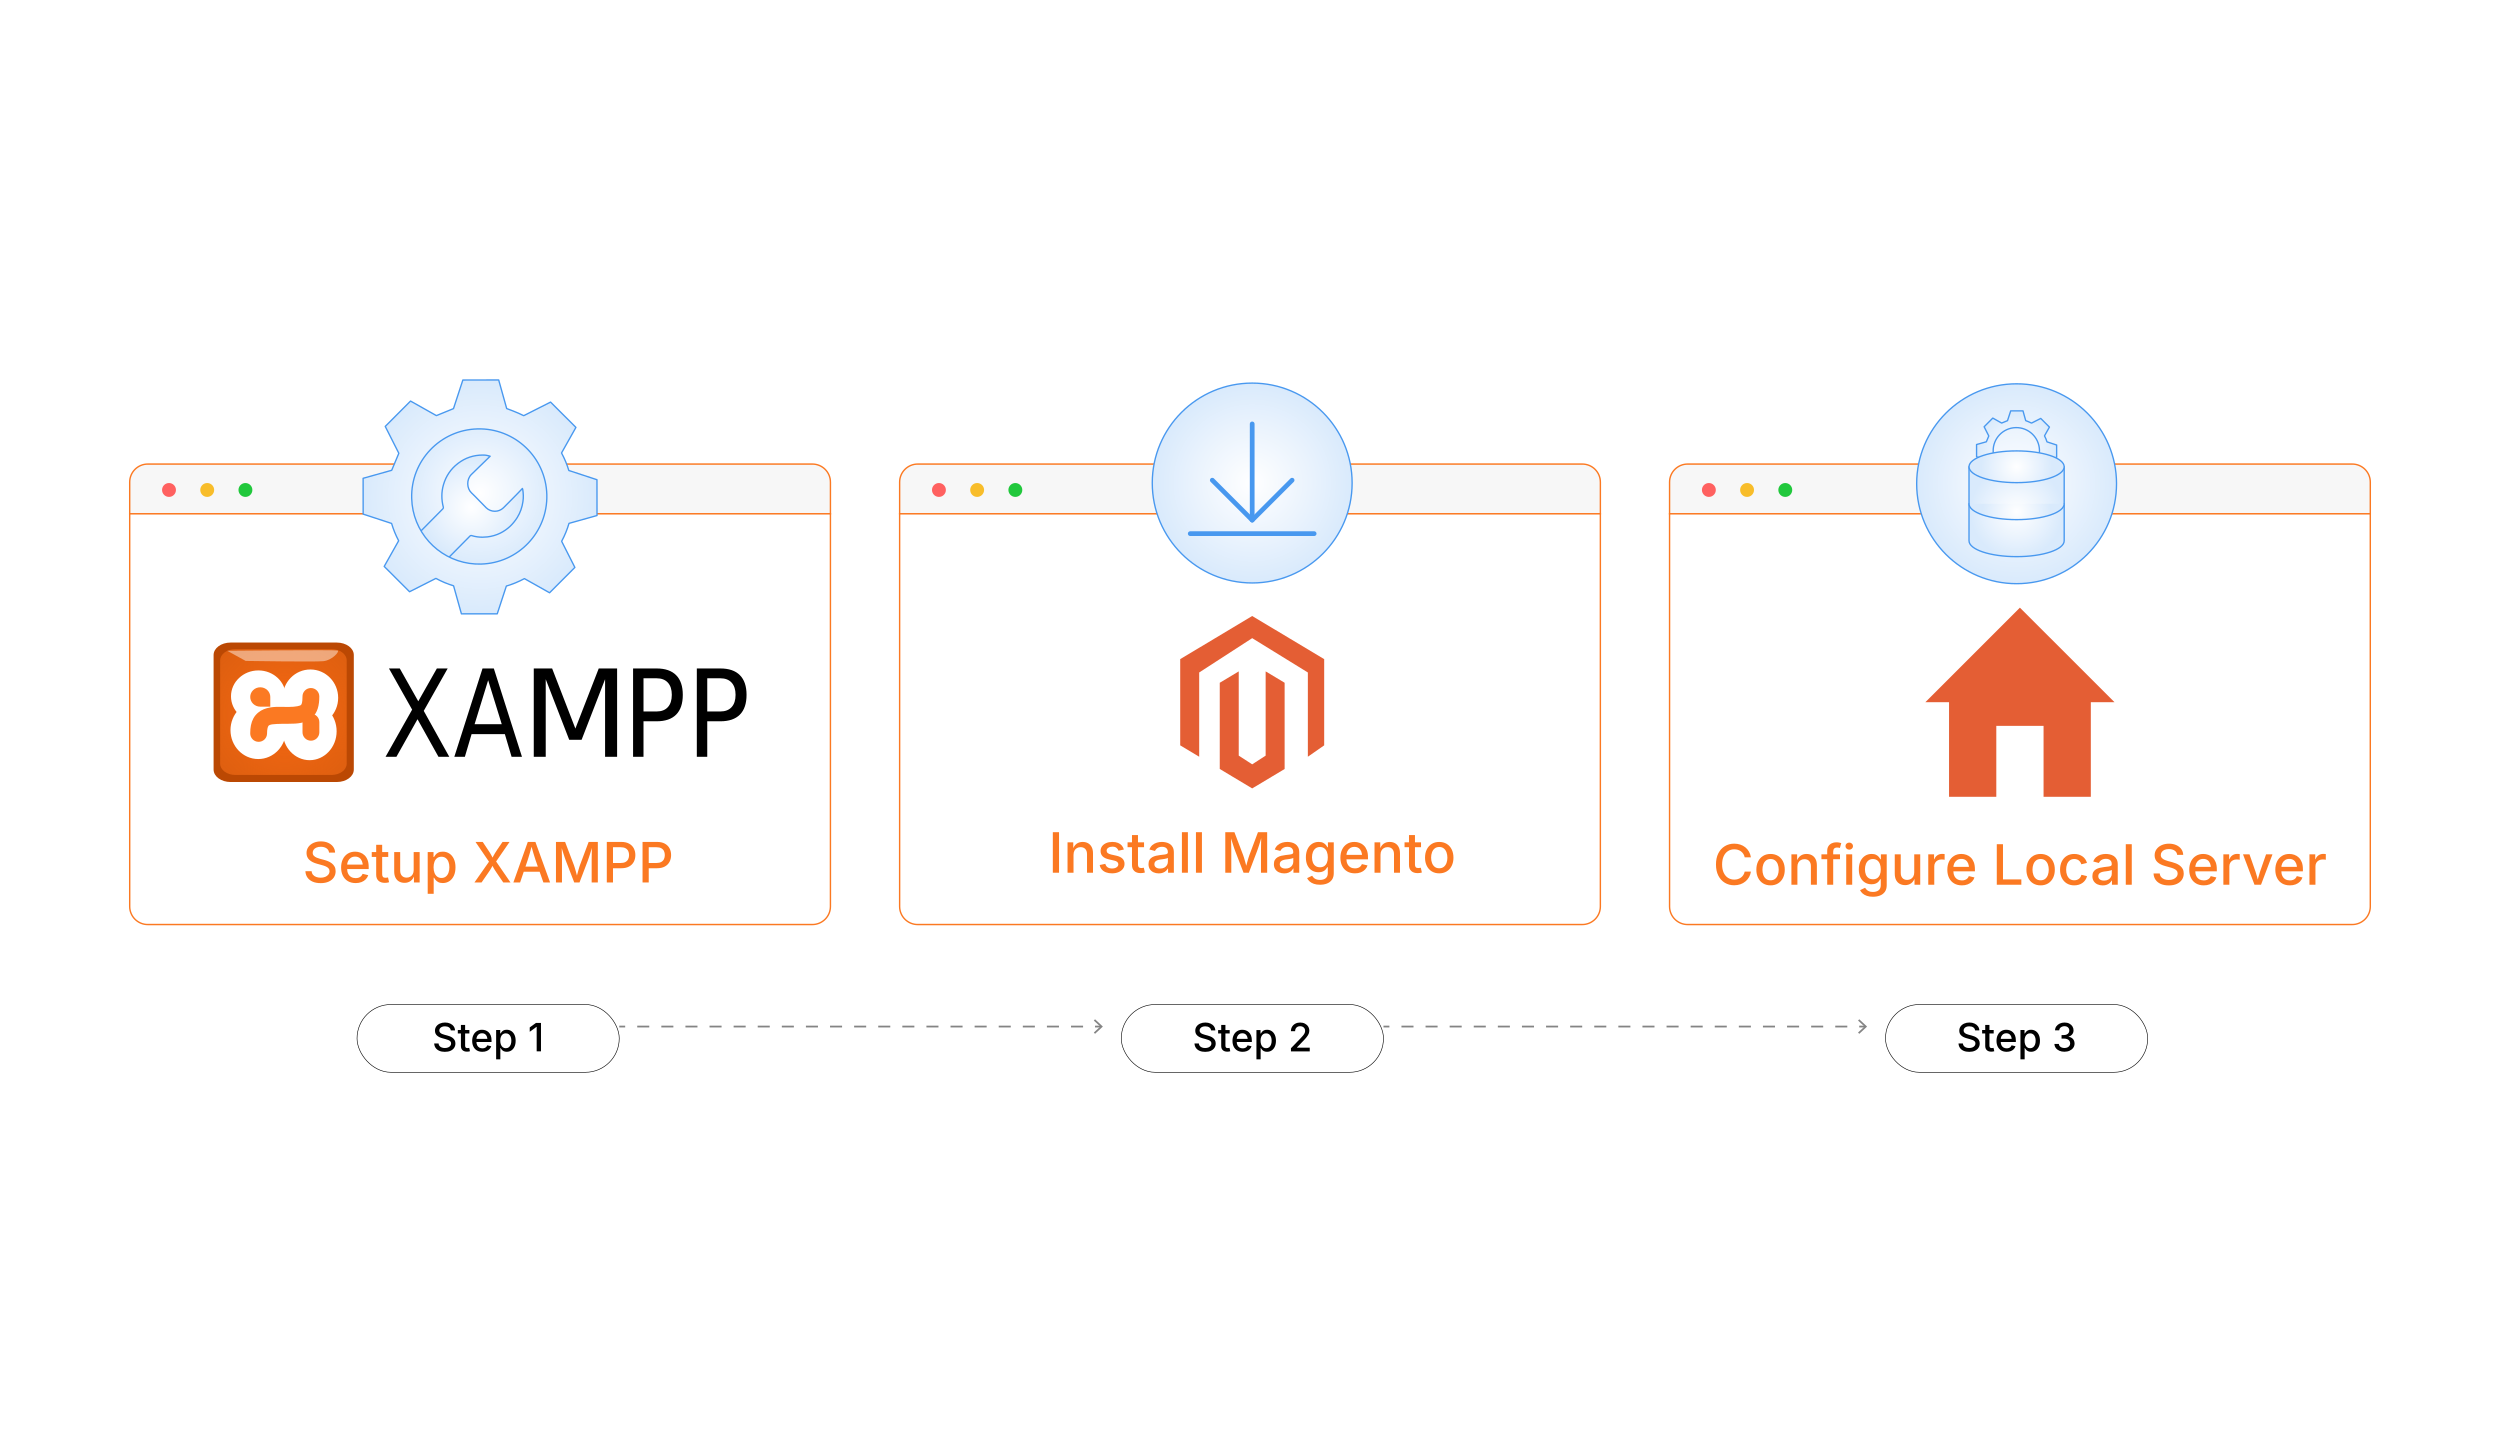 <?xml version="1.0" encoding="UTF-8"?><svg id="Layer_1" xmlns="http://www.w3.org/2000/svg" xmlns:xlink="http://www.w3.org/1999/xlink" viewBox="0 0 350 200"><defs><filter id="drop-shadow-1" filterUnits="userSpaceOnUse"><feOffset dx="0" dy="1.66"/><feGaussianBlur result="blur" stdDeviation="1.328"/><feFlood flood-color="#333" flood-opacity=".09"/><feComposite in2="blur" operator="in"/><feComposite in="SourceGraphic"/></filter><radialGradient id="radial-gradient" cx="-45.074" cy="368.178" fx="-45.074" fy="368.178" r="15.39" gradientTransform="translate(107.436 646.953) scale(1.499 -1.49)" gradientUnits="userSpaceOnUse"><stop offset="0" stop-color="#f5660f"/><stop offset=".5" stop-color="#f66e18" stop-opacity=".611"/><stop offset="1" stop-color="#f77721" stop-opacity="0"/></radialGradient><radialGradient id="radial-gradient-2" cx="67.21" cy="67.322" fx="67.21" fy="67.322" r="10.471" gradientUnits="userSpaceOnUse"><stop offset="0" stop-color="#fff"/><stop offset=".573" stop-color="#eaf3fd"/><stop offset="1" stop-color="#d9eafc"/></radialGradient><radialGradient id="radial-gradient-3" cx="65.987" cy="69.344" fx="65.987" fy="69.344" r="7.287" xlink:href="#radial-gradient-2"/><radialGradient id="radial-gradient-4" cy="67.908" fy="67.908" r="16.371" xlink:href="#radial-gradient-2"/><filter id="drop-shadow-2" filterUnits="userSpaceOnUse"><feOffset dx="0" dy="1.66"/><feGaussianBlur result="blur-2" stdDeviation="1.328"/><feFlood flood-color="#333" flood-opacity=".09"/><feComposite in2="blur-2" operator="in"/><feComposite in="SourceGraphic"/></filter><radialGradient id="radial-gradient-5" cx="175.307" cy="65.964" fx="175.307" fy="65.964" r="13.99" xlink:href="#radial-gradient-2"/><filter id="drop-shadow-3" filterUnits="userSpaceOnUse"><feOffset dx="0" dy="1.66"/><feGaussianBlur result="blur-3" stdDeviation="1.328"/><feFlood flood-color="#333" flood-opacity=".09"/><feComposite in2="blur-3" operator="in"/><feComposite in="SourceGraphic"/></filter><radialGradient id="radial-gradient-6" cx="282.324" cy="66.065" fx="282.324" fy="66.065" r="13.99" xlink:href="#radial-gradient-2"/><radialGradient id="radial-gradient-7" cx="282.324" cy="61.467" fx="282.324" fy="61.467" r="5.608" xlink:href="#radial-gradient-2"/><radialGradient id="radial-gradient-8" cx="282.324" cy="69.979" fx="282.324" fy="69.979" r="6.479" xlink:href="#radial-gradient-2"/><radialGradient id="radial-gradient-9" cx="282.324" cy="63.688" fx="282.324" fy="63.688" r="4.965" xlink:href="#radial-gradient-2"/><radialGradient id="radial-gradient-10" cx="282.324" cy="69.979" fx="282.324" fy="69.979" r="4.775" xlink:href="#radial-gradient-2"/><filter id="drop-shadow-4" filterUnits="userSpaceOnUse"><feOffset dx="0" dy="1.66"/><feGaussianBlur result="blur-4" stdDeviation="1.328"/><feFlood flood-color="#333" flood-opacity=".09"/><feComposite in2="blur-4" operator="in"/><feComposite in="SourceGraphic"/></filter><filter id="drop-shadow-5" filterUnits="userSpaceOnUse"><feOffset dx="0" dy="1.66"/><feGaussianBlur result="blur-5" stdDeviation="1.328"/><feFlood flood-color="#333" flood-opacity=".09"/><feComposite in2="blur-5" operator="in"/><feComposite in="SourceGraphic"/></filter><filter id="drop-shadow-6" filterUnits="userSpaceOnUse"><feOffset dx="0" dy="1.66"/><feGaussianBlur result="blur-6" stdDeviation="1.328"/><feFlood flood-color="#333" flood-opacity=".09"/><feComposite in2="blur-6" operator="in"/><feComposite in="SourceGraphic"/></filter></defs><g filter="url(#drop-shadow-1)"><path d="M116.261,65.839c0-1.398-1.133-2.531-2.531-2.531H20.689c-1.398,0-2.531,1.133-2.531,2.531v4.434h98.103v-4.434Z" fill="#f7f7f7" stroke="#fb7922" stroke-miterlimit="10" stroke-width=".199"/><path d="M18.158,70.273v54.972c0,1.398,1.133,2.531,2.531,2.531h93.041c1.398,0,2.531-1.133,2.531-2.531v-54.972H18.158Z" fill="#fff" stroke="#fb7922" stroke-miterlimit="10" stroke-width=".199"/><circle cx="23.661" cy="66.936" r=".972" fill="#ff6160" stroke-width="0"/><circle cx="29.01" cy="66.936" r=".972" fill="#f8bd2a" stroke-width="0"/><circle cx="34.359" cy="66.936" r=".972" fill="#21c83c" stroke-width="0"/><g id="g24"><g id="g26"><g id="g3069"><path id="path28" d="M32.284,88.298h14.868c1.319,0,2.381.779,2.381,1.746v16.032c0,.967-1.062,1.746-2.381,1.746h-14.868c-1.319,0-2.381-.779-2.381-1.746v-16.032c0-.967,1.062-1.746,2.381-1.746Z" fill="#bb4803" fill-rule="evenodd" stroke-width="0"/><path id="path30" d="M32.97,89.215h13.418c1.19,0,2.149.703,2.149,1.576v14.468c0,.873-.958,1.576-2.149,1.576h-13.418c-1.19,0-2.149-.703-2.149-1.576v-14.468c0-.873.958-1.576,2.149-1.576Z" fill="url(#radial-gradient)" fill-rule="evenodd" stroke-width="0"/><path id="path32" d="M31.811,89.449s15.115-.15,15.451-.037c.337.112-.748,1.384-2.02,1.497-1.272.112-10.849-.038-10.849-.038l-2.581-1.422-0.0 0Z" fill="#fff" fill-rule="evenodd" isolation="isolate" opacity=".449" stroke-width="0"/><path id="path34" d="M40.013,95.823c0,2.002-1.718,3.624-3.837,3.624s-3.837-1.623-3.837-3.624,1.718-3.624,3.837-3.624,3.837,1.623,3.837,3.624Z" fill="#fff" fill-rule="evenodd" stroke-width="0"/><path id="path36" d="M40.042,100.558c0,2.235-1.74,4.048-3.887,4.048s-3.887-1.812-3.887-4.048,1.74-4.048,3.887-4.048,3.887,1.812,3.887,4.048Z" fill="#fff" fill-rule="evenodd" stroke-width="0"/><path id="path38" d="M47.343,96.035c0,2.192-1.742,3.968-3.89,3.968s-3.89-1.777-3.89-3.968,1.742-3.968,3.89-3.968,3.89,1.777,3.89,3.968Z" fill="#fff" fill-rule="evenodd" stroke-width="0"/><path id="path40" d="M47.128,100.717c0,2.235-1.693,4.048-3.781,4.048s-3.781-1.812-3.781-4.048,1.693-4.048,3.781-4.048,3.781,1.812,3.781,4.048Z" fill="#fff" fill-rule="evenodd" stroke-width="0"/><path id="path42" d="M35.884,96.074h7.969v4.714h-7.969v-4.714Z" fill="#fff" isolation="isolate" opacity=".99" stroke-width="0"/><path id="path44" d="M43.507,94.665c-.65.011-1.168.545-1.159,1.195,0,.919-.132,1.113-.229,1.192-.097.079-.614.262-1.755.262-1.185,0-2.29-.13-3.421.314-.566.222-1.129.666-1.46,1.27-.331.604-.452,1.3-.452,2.105-.009.651.512,1.186,1.163,1.194s1.186-.512,1.194-1.163c0-.01 0-.021,0-.031,0-.557.094-.853.16-.976.067-.122.087-.137.255-.203.336-.132,1.307-.154,2.56-.154,1.31,0,2.373-.081,3.244-.792.871-.711,1.097-1.834,1.097-3.018.009-.651-.511-1.186-1.162-1.195-.012-0-.024-0-.036 0l-0-0Z" fill="#fb7922" stroke-width="0"/><path id="path46" d="M43.51,98.263c-.65.011-1.168.545-1.159,1.195v1.385c-.009.651.512,1.186,1.163,1.194.651.009,1.186-.512,1.194-1.163 0-.01 0-.021,0-.031v-1.385c.009-.651-.511-1.186-1.162-1.195-.012-0-.024-0-.036 0Z" fill="#fb7922" stroke-width="0"/><path id="path48" d="M37.841,95.917c0,.356-.002,1.353-.002,1.353,0,0-.995.003-1.402.003-.776,0-1.405-.607-1.405-1.356,0-.749.629-1.356,1.405-1.356s1.405.607,1.405,1.356l-0-0Z" fill="#fb7922" isolation="isolate" opacity=".99" stroke-width="0"/></g></g><g id="g50"><path id="path52" d="M54.455,91.925h1.514l2.589,4.596,2.603-4.596h1.514l-3.35,5.938,3.573,6.426h-1.514l-2.931-5.259-2.952,5.259h-1.521l3.72-6.6-3.245-5.764" fill="#000" stroke-width="0"/><path id="path54" d="M68.34,93.573l-1.896,6.153h3.799l-1.903-6.153M67.551,91.925h1.585l3.938,12.364h-1.453l-.941-3.172h-4.657l-.941,3.172h-1.474l3.944-12.364" fill="#000" stroke-width="0"/><path id="path56" d="M74.728,91.925h2.571l3.254,8.414,3.271-8.414h2.571v12.364h-1.683v-10.857l-3.288,8.48h-1.734l-3.288-8.48v10.857h-1.674v-12.364" fill="#000" stroke-width="0"/><path id="path58" d="M90.09,93.3v4.646h1.834c.679,0,1.203-.202,1.574-.605.371-.403.556-.977.556-1.723-0-.74-.185-1.311-.556-1.714-.371-.403-.895-.605-1.574-.605h-1.834M88.631,91.925h3.293c1.208 0,2.12.315,2.737.944.621.624.931,1.54.931,2.749,0,1.22-.31,2.142-.931,2.766-.616.624-1.528.936-2.737.936h-1.834v4.969h-1.459v-12.364" fill="#000" stroke-width="0"/><path id="path60" d="M99.015,93.3v4.646h1.834c.679,0,1.203-.202,1.574-.605.371-.403.556-.977.556-1.723-0-.74-.185-1.311-.556-1.714-.371-.403-.895-.605-1.574-.605h-1.834M97.556,91.925h3.293c1.208 0,2.12.315,2.737.944.621.624.931,1.54.931,2.749-0,1.22-.31,2.142-.931,2.766-.616.624-1.528.936-2.737.936h-1.834v4.969h-1.459v-12.364" fill="#000" stroke-width="0"/></g></g><circle cx="67.21" cy="67.322" r="10.471" fill="url(#radial-gradient-2)" stroke="#4898ef" stroke-linecap="round" stroke-linejoin="round" stroke-width=".193"/><g isolation="isolate"><path d="M67.585,62.05c.106 0.0.212.003.319.008.223.01.717.153.717.153,0,0-1.786,1.737-2.622,2.551-.713.694-.656,1.958,0,2.57.713.675,1.368,1.402,2.066,2.092.33.325.773.493,1.218.493.427,0,.855-.155,1.186-.473.689-.67,1.349-1.364,2.024-2.044.209-.215.413-.431.646-.675.029.091.043.124.048.158.09.56.109,1.125.024,1.685-.114.799-.371,1.546-.798,2.23-.589.933-1.363,1.675-2.356,2.173-.575.287-1.183.459-1.819.536-.232.028-.462.042-.691.042-.513,0-1.019-.072-1.518-.224-.029-.008-.056-.013-.08-.013-.057,0-.103.024-.153.075-1.072,1.084-2.144,2.169-3.217,3.253-1.616-.85-2.961-2.151-3.869-3.737.435-.44.87-.88,1.305-1.32.665-.67,1.33-1.34,1.99-2.01.043-.048.081-.144.067-.201-.28-1.067-.29-2.135.019-3.188.352-1.206,1.026-2.197,2.024-2.963,1.04-.796,2.197-1.171,3.472-1.171Z" fill="url(#radial-gradient-3)" stroke="#4898ef" stroke-linecap="round" stroke-linejoin="round" stroke-width=".193"/></g><path d="M83.581,70.516l-.006-5.016-3.939-1.291c-.253-.842-.593-1.665-1.022-2.453l2.015-3.581-3.551-3.542-3.757,1.902c-.787-.419-2.385-.998-2.385-.998l-1.12-4.001-5.016.006-1.312,4.004-2.392.979-3.621-2.037-3.542,3.551,1.903,3.759-.999,2.383-4.001,1.12.006,5.016,3.981,1.305c.245.832.573,1.644.989,2.421l-2.025,3.598,3.551,3.542,3.69-1.868c.794.436,1.622.784,2.473,1.04l1.098,3.925,5.016-.006,1.274-3.886c.87-.254,1.717-.602,2.528-1.041l3.523,1.982,3.542-3.551-1.852-3.657c.435-.805.777-1.646,1.029-2.508l3.919-1.097ZM65.73,77.215c-4.482-.646-7.974-4.44-8.095-9.122-.136-5.23,3.986-9.571,9.215-9.706,5.23-.136,9.571,3.986,9.706,9.216.136,5.23-3.986,9.571-9.216,9.706-.548.014-1.086-.018-1.611-.094" fill="url(#radial-gradient-4)" stroke="#4898ef" stroke-linecap="round" stroke-linejoin="round" stroke-width=".193"/><path d="M44.883,121.978c-.424,0-.792-.066-1.104-.201-.312-.135-.557-.327-.733-.577s-.273-.548-.291-.893h.872c.018.205.084.375.2.51.115.135.266.235.451.301.185.066.386.1.602.1.241,0,.455-.038.642-.112.187-.075.334-.182.444-.32.109-.139.164-.299.164-.481,0-.165-.048-.3-.143-.405s-.223-.193-.384-.263c-.161-.07-.345-.132-.55-.186l-.663-.183c-.464-.124-.827-.309-1.087-.552-.26-.244-.391-.56-.391-.948,0-.327.088-.613.265-.858.177-.245.417-.436.72-.571s.646-.204,1.026-.204c.388,0,.73.068,1.026.204.296.136.528.321.697.558.168.236.257.505.264.808h-.845c-.028-.259-.148-.46-.36-.602-.212-.143-.479-.214-.801-.214-.229,0-.427.036-.596.107-.168.07-.299.169-.392.295-.093.125-.139.269-.139.428,0,.181.055.326.166.437s.245.198.403.263.311.116.455.154l.552.145c.18.046.366.107.558.185.192.077.369.178.531.301.163.123.294.275.394.457.101.182.15.4.15.657,0,.319-.083.605-.247.856-.165.251-.404.448-.718.592-.314.144-.692.215-1.137.215Z" fill="#fb7922" stroke-width="0"/><path d="M49.788,121.971c-.419,0-.781-.091-1.085-.271-.304-.181-.539-.435-.702-.762-.164-.327-.246-.712-.246-1.153,0-.437.081-.821.242-1.154.161-.332.389-.592.684-.778.294-.187.64-.28,1.036-.28.244,0,.479.04.704.12.226.08.429.205.609.375s.323.391.428.661c.105.27.158.598.158.984v.297h-3.393v-.625h2.962l-.392.206c0-.262-.041-.492-.122-.691s-.201-.354-.36-.467c-.159-.111-.357-.167-.596-.167-.236,0-.438.057-.605.171s-.295.265-.383.451-.131.391-.131.611v.427c0,.292.05.539.15.74.1.202.241.354.421.457s.39.154.628.154c.158,0,.3-.022.427-.066.127-.045.237-.112.329-.202.093-.09.163-.201.211-.333l.788.187c-.068.219-.183.411-.344.579-.161.167-.362.298-.602.39-.24.093-.512.14-.817.14Z" fill="#fb7922" stroke-width="0"/><path d="M54.353,117.626v.682h-2.308v-.682h2.308ZM52.666,116.613h.838v4.119c0,.171.036.296.108.376.072.079.191.119.356.119.043,0,.1-.005.171-.015.071-.011.132-.021.183-.03l.148.67c-.089.03-.184.053-.285.066-.102.014-.202.021-.301.021-.386,0-.686-.099-.899-.299-.213-.199-.32-.479-.32-.839v-4.188Z" fill="#fb7922" stroke-width="0"/><path d="M56.638,121.937c-.289,0-.543-.062-.761-.184-.219-.121-.388-.302-.508-.54-.121-.239-.181-.533-.181-.884v-2.703h.838v2.601c0,.307.081.547.242.72s.38.259.657.259c.19,0,.36-.041.508-.124.148-.082.266-.203.353-.361.086-.159.129-.35.129-.573v-2.521h.837v4.257h-.799l-.004-1.043h.08c-.125.386-.306.665-.545.837-.238.173-.52.26-.845.26Z" fill="#fb7922" stroke-width="0"/><path d="M59.878,123.475v-5.849h.815v.692h.068c.051-.089.122-.191.211-.308.09-.117.216-.22.377-.307.161-.088.375-.132.642-.132.34,0,.644.087.912.259.268.173.479.423.634.75.155.328.232.723.232,1.185,0,.457-.076.85-.229,1.179s-.362.581-.63.758c-.268.176-.574.265-.919.265-.256,0-.466-.044-.63-.132-.164-.087-.292-.189-.385-.307-.093-.116-.165-.221-.215-.312h-.045v2.258h-.838ZM61.805,121.255c.244,0,.448-.066.613-.198.165-.132.289-.311.371-.537.083-.226.124-.479.124-.762,0-.279-.041-.529-.124-.752-.083-.222-.206-.397-.37-.527-.164-.129-.369-.194-.615-.194-.239,0-.44.062-.605.185-.165.124-.29.295-.373.515-.084.22-.125.478-.125.774,0,.295.042.555.127.779s.21.4.375.527.366.19.602.19Z" fill="#fb7922" stroke-width="0"/><path d="M66.423,121.883l2.262-3.226v.651l-2.117-3.1h1.009l.75,1.12c.122.178.221.331.297.46.076.13.146.256.209.377.063.122.136.262.217.419h-.187c.079-.154.15-.293.215-.415.065-.121.137-.248.215-.379.079-.13.178-.284.297-.462l.765-1.12h.986l-2.102,3.058v-.632l2.228,3.248h-1.013l-.925-1.355c-.106-.157-.195-.293-.267-.405-.071-.113-.136-.225-.196-.334-.06-.108-.126-.235-.2-.38h.164c-.074.14-.141.264-.202.373-.061.108-.127.221-.198.335-.071.114-.163.251-.274.411l-.937,1.355h-.998Z" fill="#fb7922" stroke-width="0"/><path d="M71.873,121.883l2.018-5.674h1.066l2.056,5.674h-.94l-1.104-3.156c-.086-.257-.181-.559-.284-.906-.103-.348-.222-.766-.356-1.253h.175c-.129.492-.246.914-.348,1.266-.103.352-.194.649-.272.894l-1.07,3.156h-.94ZM72.965,120.387v-.724h2.951v.724h-2.951Z" fill="#fb7922" stroke-width="0"/><path d="M77.835,121.883v-5.674h1.279l1.237,3.256c.036.097.076.219.12.365.044.147.091.308.139.48.048.172.094.343.137.51.043.168.082.318.114.453h-.183c.033-.127.071-.273.114-.439.043-.166.089-.336.137-.509.048-.172.095-.335.141-.487.046-.152.086-.276.122-.373l1.218-3.256h1.287v5.674h-.864v-3.054c0-.117.001-.257.004-.419.002-.162.005-.334.009-.516s.008-.365.011-.551c.004-.185.007-.362.01-.533h.065c-.051.186-.106.377-.166.573-.06.197-.118.387-.175.569s-.112.35-.164.501c-.052.151-.096.276-.131.375l-1.161,3.054h-.743l-1.177-3.054c-.038-.097-.082-.219-.131-.367-.049-.148-.103-.313-.162-.495s-.118-.371-.179-.567c-.061-.197-.122-.393-.183-.589h.076c.005.155.01.323.013.505.004.182.008.365.012.55.004.186.007.361.011.527.004.167.006.312.006.437v3.054h-.845Z" fill="#fb7922" stroke-width="0"/><path d="M84.952,121.883v-5.674h2.033c.437,0,.801.082,1.093.244s.51.382.655.658c.145.277.217.591.217.94,0,.351-.073.665-.219.943-.146.277-.365.497-.657.658s-.657.242-1.097.242h-1.39v-.735h1.306c.279,0,.505-.048.678-.145.172-.097.299-.229.379-.396.08-.167.12-.356.12-.567,0-.213-.04-.402-.12-.568-.08-.167-.207-.297-.381-.391s-.402-.141-.684-.141h-1.066v4.931h-.868Z" fill="#fb7922" stroke-width="0"/><path d="M89.956,121.883v-5.674h2.033c.437,0,.801.082,1.093.244s.51.382.655.658c.145.277.217.591.217.94,0,.351-.073.665-.219.943-.146.277-.365.497-.657.658s-.657.242-1.097.242h-1.39v-.735h1.306c.279,0,.505-.048.678-.145.172-.097.299-.229.379-.396.08-.167.12-.356.12-.567,0-.213-.04-.402-.12-.568-.08-.167-.207-.297-.381-.391s-.402-.141-.684-.141h-1.066v4.931h-.868Z" fill="#fb7922" stroke-width="0"/></g><g filter="url(#drop-shadow-2)"><path d="M224.052,65.839c0-1.398-1.133-2.531-2.531-2.531h-93.041c-1.398,0-2.531,1.133-2.531,2.531v4.434h98.103v-4.434Z" fill="#f7f7f7" stroke="#fb7922" stroke-miterlimit="10" stroke-width=".199"/><path d="M125.948,70.273v54.972c0,1.398,1.133,2.531,2.531,2.531h93.041c1.398,0,2.531-1.133,2.531-2.531v-54.972h-98.103Z" fill="#fff" stroke="#fb7922" stroke-miterlimit="10" stroke-width=".199"/><circle cx="131.451" cy="66.936" r=".972" fill="#ff6160" stroke-width="0"/><circle cx="136.8" cy="66.936" r=".972" fill="#f8bd2a" stroke-width="0"/><circle cx="142.149" cy="66.936" r=".972" fill="#21c83c" stroke-width="0"/><circle cx="175.307" cy="65.964" r="13.99" fill="url(#radial-gradient-5)" stroke="#4898ef" stroke-linecap="round" stroke-linejoin="round" stroke-width=".193"/><line x1="166.635" y1="73.049" x2="183.979" y2="73.049" fill="none" stroke="#4898ef" stroke-linecap="round" stroke-linejoin="round" stroke-width=".664"/><line x1="175.307" y1="57.689" x2="175.307" y2="71.153" fill="none" stroke="#4898ef" stroke-linecap="round" stroke-linejoin="round" stroke-width=".664"/><polyline points="180.893 65.567 175.307 71.153 169.722 65.567" fill="none" stroke="#4898ef" stroke-linecap="round" stroke-linejoin="round" stroke-width=".664"/><g id="LOGO"><polygon points="185.385 90.617 185.385 102.689 183.1 104.282 183.1 92.487 175.307 87.682 167.887 92.487 167.887 104.282 165.229 102.689 165.229 90.617 175.307 84.581 185.385 90.617" fill="#e45e34" stroke-width="0"/><polygon points="179.848 93.927 179.848 105.998 178.01 107.099 175.307 108.718 172.603 107.099 170.766 105.998 170.766 93.927 173.424 92.334 173.424 104.129 175.307 105.347 177.19 104.129 177.19 92.334 179.848 93.927" fill="#e45e34" stroke-width="0"/></g><path d="M148.264,114.847v5.674h-.868v-5.674h.868Z" fill="#fb7922" stroke-width="0"/><path d="M150.293,118v2.521h-.838v-4.257h.8l.007,1.043h-.087c.125-.381.305-.658.541-.834.236-.175.522-.263.857-.263.29,0,.542.062.758.183.216.122.384.302.506.539s.183.532.183.886v2.703h-.837v-2.601c0-.308-.08-.547-.24-.72-.16-.173-.379-.259-.659-.259-.188,0-.356.041-.506.124-.15.082-.268.202-.354.359s-.129.349-.129.575Z" fill="#fb7922" stroke-width="0"/><path d="M155.673,120.608c-.307,0-.581-.045-.82-.134-.24-.089-.437-.22-.59-.394-.154-.174-.256-.387-.307-.638l.788-.164c.059.221.168.385.328.491.16.106.363.16.609.16.269,0,.483-.057.644-.17.16-.113.24-.248.24-.405,0-.137-.049-.25-.146-.339s-.248-.155-.451-.198l-.716-.164c-.396-.089-.691-.23-.884-.426s-.289-.445-.289-.75c0-.254.071-.477.213-.667.143-.19.336-.338.583-.443.246-.105.53-.158.853-.158.307,0,.57.045.789.134.218.089.395.213.531.373.136.16.233.345.292.556l-.75.164c-.053-.15-.146-.281-.278-.395-.132-.112-.324-.169-.575-.169-.231,0-.424.052-.579.156-.155.104-.232.235-.232.396,0,.143.051.257.154.345.103.088.271.158.504.211l.686.152c.394.089.685.229.875.419s.286.435.286.731c0,.259-.074.488-.223.688s-.354.355-.617.468c-.263.113-.568.17-.916.17Z" fill="#fb7922" stroke-width="0"/><path d="M160.167,116.264v.682h-2.308v-.682h2.308ZM158.479,115.251h.838v4.119c0,.171.036.296.108.376.072.079.191.119.356.119.043,0,.1-.005.171-.015.071-.011.132-.021.183-.03l.148.67c-.089.03-.184.053-.285.066-.102.014-.202.021-.301.021-.386,0-.686-.099-.899-.299-.213-.199-.32-.479-.32-.839v-4.188Z" fill="#fb7922" stroke-width="0"/><path d="M162.23,120.615c-.269,0-.513-.05-.731-.15-.218-.1-.391-.246-.518-.439-.127-.192-.19-.429-.19-.708,0-.241.046-.439.139-.594.093-.155.218-.278.377-.37.159-.091.335-.159.529-.205s.392-.08.592-.103c.251-.031.456-.056.613-.074.157-.02.273-.051.349-.096.075-.044.112-.116.112-.215v-.023c0-.159-.031-.294-.092-.403-.061-.109-.151-.193-.272-.253s-.271-.09-.451-.09c-.186,0-.345.028-.478.086-.133.057-.241.13-.324.219s-.144.182-.185.278l-.788-.206c.096-.254.235-.458.415-.613.18-.154.387-.268.621-.339.233-.07.475-.106.724-.106.172,0,.355.021.548.062.193.04.374.114.544.221.17.106.308.256.415.449.106.192.16.444.16.754v2.825h-.811v-.583h-.042c-.056.109-.138.216-.247.32-.109.104-.247.189-.414.257-.166.067-.365.101-.596.101ZM162.417,119.941c.229,0,.424-.044.586-.133s.287-.207.373-.354c.086-.146.129-.303.129-.468v-.545c-.03.03-.088.058-.173.082-.085.024-.183.046-.292.064-.109.02-.214.035-.316.048s-.186.022-.251.03c-.157.021-.301.055-.432.103-.131.049-.235.117-.312.206-.078.089-.116.207-.116.354,0,.134.035.247.104.339.07.091.165.159.284.205s.258.068.415.068Z" fill="#fb7922" stroke-width="0"/><path d="M166.305,114.847v5.674h-.838v-5.674h.838Z" fill="#fb7922" stroke-width="0"/><path d="M168.27,114.847v5.674h-.838v-5.674h.838Z" fill="#fb7922" stroke-width="0"/><path d="M171.54,120.521v-5.674h1.279l1.237,3.256c.036.097.076.219.12.365.044.147.091.308.139.48.048.172.094.343.137.51.043.168.082.318.114.453h-.183c.033-.127.071-.273.114-.439.043-.166.089-.336.137-.509.048-.172.095-.335.141-.487.046-.152.086-.276.122-.373l1.219-3.256h1.287v5.674h-.865v-3.054c0-.117.002-.257.004-.419.003-.162.006-.334.01-.516s.008-.365.012-.551c.004-.185.007-.362.01-.533h.064c-.051.186-.106.377-.166.573-.06.197-.117.387-.175.569s-.112.35-.164.501-.096.276-.132.375l-1.161,3.054h-.743l-1.177-3.054c-.038-.097-.082-.219-.131-.367-.049-.148-.103-.313-.162-.495s-.118-.371-.179-.567c-.061-.197-.122-.393-.183-.589h.076c.005.155.01.323.013.505.004.182.008.365.012.55.004.186.007.361.011.527.004.167.006.312.006.437v3.054h-.845Z" fill="#fb7922" stroke-width="0"/><path d="M179.783,120.615c-.269,0-.513-.05-.73-.15-.219-.1-.391-.246-.518-.439-.127-.192-.19-.429-.19-.708,0-.241.046-.439.139-.594.093-.155.218-.278.377-.37.158-.091.335-.159.529-.205s.392-.08.592-.103c.252-.031.456-.056.613-.074.157-.02.273-.051.349-.096.074-.044.112-.116.112-.215v-.023c0-.159-.03-.294-.092-.403-.061-.109-.151-.193-.272-.253-.12-.06-.271-.09-.451-.09-.185,0-.344.028-.478.086-.133.057-.241.13-.323.219-.083.089-.145.182-.185.278l-.789-.206c.097-.254.235-.458.415-.613.181-.154.388-.268.621-.339.233-.07.475-.106.724-.106.173,0,.355.021.548.062.193.04.375.114.545.221s.309.256.415.449c.106.192.16.444.16.754v2.825h-.812v-.583h-.042c-.056.109-.139.216-.247.32-.109.104-.247.189-.413.257-.167.067-.365.101-.597.101ZM179.971,119.941c.228,0,.424-.044.586-.133s.287-.207.373-.354c.086-.146.13-.303.13-.468v-.545c-.03.03-.089.058-.174.082s-.182.046-.291.064c-.109.02-.215.035-.316.048s-.185.022-.251.03c-.157.021-.302.055-.433.103-.13.049-.234.117-.312.206-.078.089-.116.207-.116.354,0,.134.035.247.104.339.07.091.164.159.284.205.119.046.257.068.415.068Z" fill="#fb7922" stroke-width="0"/><path d="M184.799,122.203c-.327,0-.612-.041-.853-.125-.241-.084-.44-.195-.597-.335s-.274-.295-.355-.465l.7-.331c.051.081.119.167.204.257s.2.167.345.23.33.095.556.095c.325,0,.588-.076.79-.23.202-.153.303-.394.303-.722v-.83h-.072c-.051.095-.121.196-.211.305-.091.109-.216.204-.377.284-.162.08-.372.12-.631.12-.335,0-.637-.079-.904-.236s-.48-.391-.638-.7c-.157-.311-.236-.69-.236-1.143s.078-.84.234-1.163c.156-.324.369-.572.64-.745.271-.172.576-.259.916-.259.262,0,.474.043.638.13.164.086.292.188.385.307s.163.221.211.31h.062v-.692h.818v4.317c0,.373-.085.68-.253.92-.169.24-.399.417-.689.531-.291.114-.619.171-.984.171ZM184.795,119.759c.238,0,.439-.055.604-.165.164-.111.287-.271.371-.48.084-.209.126-.459.126-.748,0-.287-.042-.538-.126-.754s-.207-.385-.371-.507c-.164-.121-.365-.183-.604-.183-.246,0-.452.064-.617.192-.165.129-.289.301-.373.519-.083.217-.125.461-.125.732,0,.276.042.52.125.729.084.209.209.372.375.489.167.116.372.175.615.175Z" fill="#fb7922" stroke-width="0"/><path d="M189.688,120.608c-.418,0-.78-.091-1.085-.271-.305-.181-.539-.435-.702-.762-.164-.327-.246-.712-.246-1.153,0-.437.081-.821.242-1.154.161-.332.389-.592.684-.778.294-.187.64-.28,1.035-.28.244,0,.479.04.705.12.226.08.429.205.609.375.18.17.322.391.428.661.105.27.158.598.158.984v.297h-3.393v-.625h2.962l-.392.206c0-.262-.041-.492-.122-.691s-.201-.354-.359-.467c-.159-.111-.357-.167-.597-.167-.235,0-.438.057-.605.171-.167.114-.295.265-.382.451-.088.187-.132.391-.132.611v.427c0,.292.05.539.15.74.101.202.24.354.421.457.18.103.39.154.628.154.157,0,.3-.022.427-.066.127-.045.236-.112.329-.202s.163-.201.212-.333l.788.187c-.068.219-.184.411-.345.579-.161.167-.362.298-.602.39-.24.093-.513.14-.817.14Z" fill="#fb7922" stroke-width="0"/><path d="M193.271,118v2.521h-.838v-4.257h.8l.008,1.043h-.088c.124-.381.305-.658.541-.834.235-.175.521-.263.856-.263.289,0,.542.062.758.183.216.122.385.302.506.539.122.237.184.532.184.886v2.703h-.838v-2.601c0-.308-.08-.547-.24-.72s-.379-.259-.658-.259c-.188,0-.357.041-.507.124-.149.082-.268.202-.354.359-.086.157-.129.349-.129.575Z" fill="#fb7922" stroke-width="0"/><path d="M198.944,116.264v.682h-2.308v-.682h2.308ZM197.258,115.251h.837v4.119c0,.171.036.296.108.376.073.079.191.119.356.119.043,0,.101-.005.171-.015.071-.011.133-.021.184-.03l.148.67c-.089.03-.185.053-.286.066s-.201.021-.301.021c-.386,0-.686-.099-.898-.299-.213-.199-.319-.479-.319-.839v-4.188Z" fill="#fb7922" stroke-width="0"/><path d="M201.492,120.608c-.398,0-.747-.092-1.046-.274-.298-.183-.529-.439-.694-.77s-.248-.713-.248-1.149c0-.442.083-.828.248-1.159.165-.332.396-.589.694-.771.299-.183.647-.274,1.046-.274.4,0,.75.092,1.049.274.298.183.529.439.694.771.165.331.248.717.248,1.159,0,.437-.083.819-.248,1.149s-.396.587-.694.77c-.299.183-.648.274-1.049.274ZM201.492,119.899c.259,0,.473-.067.642-.203.168-.136.294-.316.377-.541.082-.225.123-.472.123-.74,0-.271-.041-.521-.123-.748-.083-.228-.209-.409-.377-.545-.169-.136-.383-.204-.642-.204-.257,0-.469.068-.636.204-.168.136-.293.316-.376.543-.082.226-.123.476-.123.75,0,.269.041.516.123.74.083.225.208.405.376.541.167.136.379.203.636.203Z" fill="#fb7922" stroke-width="0"/></g><g filter="url(#drop-shadow-3)"><path d="M331.842,65.839c0-1.398-1.133-2.531-2.531-2.531h-93.041c-1.398,0-2.531,1.133-2.531,2.531v4.434h98.103v-4.434Z" fill="#f7f7f7" stroke="#fb7922" stroke-miterlimit="10" stroke-width=".199"/><path d="M233.739,70.273v54.972c0,1.398,1.133,2.531,2.531,2.531h93.041c1.398,0,2.531-1.133,2.531-2.531v-54.972h-98.103Z" fill="#fff" stroke="#fb7922" stroke-miterlimit="10" stroke-width=".199"/><circle cx="239.242" cy="66.936" r=".972" fill="#ff6160" stroke-width="0"/><circle cx="244.59" cy="66.936" r=".972" fill="#f8bd2a" stroke-width="0"/><circle cx="249.939" cy="66.936" r=".972" fill="#21c83c" stroke-width="0"/><path d="M242.79,122.279c-.49,0-.928-.116-1.313-.349s-.689-.565-.91-1.001-.331-.955-.331-1.56c0-.606.11-1.128.331-1.563.221-.435.524-.77.91-1.003s.823-.351,1.313-.351c.3,0,.581.044.844.13s.497.212.704.377.378.365.514.602.229.504.276.804h-.872c-.035-.181-.099-.34-.188-.479-.09-.138-.2-.255-.329-.352-.13-.097-.274-.169-.435-.218-.159-.048-.328-.072-.506-.072-.325,0-.616.082-.874.246s-.46.403-.607.72c-.147.315-.221.702-.221,1.159s.074.844.225,1.159c.149.316.353.555.609.716.256.161.546.242.868.242.178,0,.346-.024.504-.074.159-.05.304-.122.435-.217.131-.096.241-.213.331-.353s.153-.298.188-.476h.876c-.043.279-.131.534-.263.767s-.301.435-.507.607c-.205.173-.44.306-.706.398s-.554.139-.866.139Z" fill="#fb7922" stroke-width="0"/><path d="M247.877,122.291c-.398,0-.747-.092-1.046-.274-.298-.183-.529-.439-.694-.77s-.248-.713-.248-1.149c0-.442.083-.828.248-1.159.165-.332.396-.589.694-.771.299-.183.647-.274,1.046-.274.4,0,.75.092,1.049.274.298.183.529.439.694.771.165.331.248.717.248,1.159,0,.437-.083.819-.248,1.149s-.396.587-.694.77c-.299.183-.648.274-1.049.274ZM247.877,121.582c.259,0,.473-.067.642-.203.168-.136.294-.316.377-.541.082-.225.123-.472.123-.74,0-.271-.041-.521-.123-.748-.083-.228-.209-.409-.377-.545-.169-.136-.383-.204-.642-.204-.257,0-.469.068-.636.204-.168.136-.293.316-.376.543-.082.226-.123.476-.123.75,0,.269.041.516.123.74.083.225.208.405.376.541.167.136.379.203.636.203Z" fill="#fb7922" stroke-width="0"/><path d="M251.636,119.683v2.521h-.838v-4.257h.8l.008,1.043h-.088c.124-.381.305-.658.541-.834.235-.175.521-.263.856-.263.289,0,.542.062.758.183.216.122.385.302.506.539.122.237.184.532.184.886v2.703h-.838v-2.601c0-.308-.08-.547-.24-.72s-.379-.259-.658-.259c-.188,0-.357.041-.507.124-.149.082-.268.202-.354.359-.086.157-.129.349-.129.575Z" fill="#fb7922" stroke-width="0"/><path d="M257.598,117.946v.682h-2.597v-.682h2.597ZM255.809,122.203v-4.744c0-.265.059-.485.177-.663s.273-.311.467-.399c.192-.089.4-.134.624-.134.17,0,.315.015.436.042.121.028.209.053.265.072l-.193.678c-.041-.013-.091-.025-.15-.04-.061-.014-.135-.021-.224-.021-.197,0-.341.05-.43.148s-.134.242-.134.431v4.63h-.837Z" fill="#fb7922" stroke-width="0"/><path d="M258.893,117.295c-.145,0-.269-.049-.371-.146-.104-.098-.154-.214-.154-.349,0-.14.051-.258.154-.354.103-.097.227-.146.371-.146s.269.049.373.146c.104.096.156.214.156.354,0,.138-.052.254-.156.351s-.229.145-.373.145ZM258.47,122.203v-4.257h.838v4.257h-.838Z" fill="#fb7922" stroke-width="0"/><path d="M262.213,123.886c-.327,0-.612-.041-.853-.125-.241-.084-.44-.195-.597-.335s-.274-.295-.355-.465l.7-.331c.051.081.119.167.204.257s.2.167.345.23.33.095.556.095c.325,0,.588-.076.79-.23.202-.153.303-.394.303-.722v-.83h-.072c-.051.095-.121.196-.211.305-.091.109-.216.204-.377.284-.162.08-.372.12-.631.12-.335,0-.637-.079-.904-.236s-.48-.391-.638-.7c-.157-.311-.236-.69-.236-1.143s.078-.84.234-1.163c.156-.324.369-.572.64-.745.271-.172.576-.259.916-.259.262,0,.474.043.638.13.164.086.292.188.385.307s.163.221.211.31h.062v-.692h.818v4.317c0,.373-.085.68-.253.92-.169.24-.399.417-.689.531-.291.114-.619.171-.984.171ZM262.209,121.441c.238,0,.439-.055.604-.165.164-.111.287-.271.371-.48.084-.209.126-.459.126-.748,0-.287-.042-.538-.126-.754s-.207-.385-.371-.507c-.164-.121-.365-.183-.604-.183-.246,0-.452.064-.617.192-.165.129-.289.301-.373.519-.083.217-.125.461-.125.732,0,.276.042.52.125.729.084.209.209.372.375.489.167.116.372.175.615.175Z" fill="#fb7922" stroke-width="0"/><path d="M266.718,122.257c-.29,0-.544-.062-.762-.184-.219-.121-.388-.302-.509-.54-.12-.239-.181-.533-.181-.884v-2.703h.838v2.601c0,.307.08.547.241.72.162.173.381.259.657.259.19,0,.36-.041.509-.124.148-.082.266-.203.352-.361.087-.159.13-.35.13-.573v-2.521h.838v4.257h-.8l-.004-1.043h.08c-.125.386-.306.665-.545.837-.238.173-.521.26-.845.26Z" fill="#fb7922" stroke-width="0"/><path d="M269.958,122.203v-4.257h.812v.686h.045c.079-.233.216-.417.411-.549.196-.132.418-.198.667-.198.053,0,.114.002.183.006s.126.01.171.018v.8c-.03-.011-.089-.021-.175-.031-.086-.01-.174-.015-.263-.015-.193,0-.367.04-.521.122-.155.081-.275.193-.362.337-.086.144-.129.309-.129.497v2.585h-.838Z" fill="#fb7922" stroke-width="0"/><path d="M274.66,122.291c-.418,0-.78-.091-1.085-.271-.305-.181-.539-.435-.702-.762-.164-.327-.246-.712-.246-1.153,0-.437.081-.821.242-1.154.161-.332.389-.592.684-.778.294-.187.64-.28,1.035-.28.244,0,.479.04.705.12.226.08.429.205.609.375.18.17.322.391.428.661.105.27.158.598.158.984v.297h-3.393v-.625h2.962l-.392.206c0-.262-.041-.492-.122-.691s-.201-.354-.359-.467c-.159-.111-.357-.167-.597-.167-.235,0-.438.057-.605.171-.167.114-.295.265-.382.451-.088.187-.132.391-.132.611v.427c0,.292.05.539.15.74.101.202.24.354.421.457.18.103.39.154.628.154.157,0,.3-.022.427-.066.127-.045.236-.112.329-.202s.163-.201.212-.333l.788.187c-.068.219-.184.411-.345.579-.161.167-.362.298-.602.39-.24.093-.513.14-.817.14Z" fill="#fb7922" stroke-width="0"/><path d="M279.55,122.203v-5.674h.868v4.928h2.57v.746h-3.438Z" fill="#fb7922" stroke-width="0"/><path d="M285.685,122.291c-.398,0-.747-.092-1.046-.274-.298-.183-.529-.439-.694-.77s-.248-.713-.248-1.149c0-.442.083-.828.248-1.159.165-.332.396-.589.694-.771.299-.183.647-.274,1.046-.274.4,0,.75.092,1.049.274.298.183.529.439.694.771.165.331.248.717.248,1.159,0,.437-.083.819-.248,1.149s-.396.587-.694.77c-.299.183-.648.274-1.049.274ZM285.685,121.582c.259,0,.473-.067.642-.203.168-.136.294-.316.377-.541.082-.225.123-.472.123-.74,0-.271-.041-.521-.123-.748-.083-.228-.209-.409-.377-.545-.169-.136-.383-.204-.642-.204-.257,0-.469.068-.636.204-.168.136-.293.316-.376.543-.082.226-.123.476-.123.75,0,.269.041.516.123.74.083.225.208.405.376.541.167.136.379.203.636.203Z" fill="#fb7922" stroke-width="0"/><path d="M290.395,122.291c-.401,0-.75-.092-1.048-.274-.297-.183-.527-.439-.692-.77s-.248-.713-.248-1.149c0-.442.083-.828.248-1.159.165-.332.396-.589.692-.771.298-.183.646-.274,1.048-.274.221,0,.428.028.62.086.193.057.367.14.523.247.156.108.288.24.396.396.107.156.188.332.241.527l-.795.19c-.028-.109-.071-.209-.13-.299s-.129-.168-.211-.234c-.083-.066-.178-.117-.286-.152-.107-.035-.227-.054-.355-.054-.257,0-.47.068-.639.204-.168.136-.294.316-.377.543-.082.226-.123.476-.123.75,0,.271.041.52.123.744.083.225.209.404.377.539.169.135.382.201.639.201.132,0,.252-.018.361-.055s.207-.089.293-.156c.087-.067.159-.148.217-.244.059-.095.101-.199.126-.313l.792.19c-.051.2-.131.38-.24.539-.108.158-.241.293-.397.405-.156.111-.332.196-.527.255s-.405.088-.628.088Z" fill="#fb7922" stroke-width="0"/><path d="M294.373,122.298c-.269,0-.513-.05-.73-.15-.219-.1-.391-.246-.518-.439-.127-.192-.19-.429-.19-.708,0-.241.046-.439.139-.594.093-.155.218-.278.377-.37.158-.091.335-.159.529-.205s.392-.08.592-.103c.252-.031.456-.056.613-.074.157-.02.273-.051.349-.096.074-.044.112-.116.112-.215v-.023c0-.159-.03-.294-.092-.403-.061-.109-.151-.193-.272-.253-.12-.06-.271-.09-.451-.09-.185,0-.344.028-.478.086-.133.057-.241.13-.323.219-.083.089-.145.182-.185.278l-.789-.206c.097-.254.235-.458.415-.613.181-.154.388-.268.621-.339.233-.07.475-.106.724-.106.173,0,.355.021.548.062.193.04.375.114.545.221s.309.256.415.449c.106.192.16.444.16.754v2.825h-.812v-.583h-.042c-.056.109-.139.216-.247.32-.109.104-.247.189-.413.257-.167.067-.365.101-.597.101ZM294.561,121.624c.228,0,.424-.044.586-.133s.287-.207.373-.354c.086-.146.13-.303.13-.468v-.545c-.03.03-.089.058-.174.082s-.182.046-.291.064c-.109.02-.215.035-.316.048s-.185.022-.251.03c-.157.021-.302.055-.433.103-.13.049-.234.117-.312.206-.078.089-.116.207-.116.354,0,.134.035.247.104.339.07.091.164.159.284.205.119.046.257.068.415.068Z" fill="#fb7922" stroke-width="0"/><path d="M298.447,116.529v5.674h-.838v-5.674h.838Z" fill="#fb7922" stroke-width="0"/><path d="M303.622,122.298c-.424,0-.792-.066-1.104-.201s-.557-.327-.732-.577c-.177-.25-.274-.548-.292-.893h.872c.018.205.085.375.2.51s.266.235.451.301c.186.066.386.1.602.1.241,0,.455-.038.642-.112.187-.075.334-.182.443-.32s.164-.299.164-.481c0-.165-.048-.3-.143-.405-.096-.105-.224-.193-.385-.263-.161-.07-.345-.132-.551-.186l-.662-.183c-.465-.124-.827-.309-1.087-.552-.261-.244-.391-.56-.391-.948,0-.327.088-.613.265-.858s.416-.436.72-.571.646-.204,1.026-.204c.389,0,.73.068,1.026.204s.527.321.696.558.257.505.265.808h-.845c-.028-.259-.148-.46-.36-.602-.212-.143-.479-.214-.802-.214-.229,0-.427.036-.596.107-.169.07-.3.169-.392.295-.093.125-.14.269-.14.428,0,.181.056.326.166.437s.245.198.403.263c.159.064.311.116.455.154l.553.145c.18.046.365.107.558.185.191.077.368.178.531.301.162.123.293.275.394.457s.15.4.15.657c0,.319-.082.605-.247.856s-.404.448-.718.592-.692.215-1.137.215Z" fill="#fb7922" stroke-width="0"/><path d="M308.526,122.291c-.418,0-.78-.091-1.085-.271-.305-.181-.539-.435-.702-.762-.164-.327-.246-.712-.246-1.153,0-.437.081-.821.242-1.154.161-.332.389-.592.684-.778.294-.187.64-.28,1.035-.28.244,0,.479.04.705.12.226.08.429.205.609.375.18.17.322.391.428.661.105.27.158.598.158.984v.297h-3.393v-.625h2.962l-.392.206c0-.262-.041-.492-.122-.691s-.201-.354-.359-.467c-.159-.111-.357-.167-.597-.167-.235,0-.438.057-.605.171-.167.114-.295.265-.382.451-.088.187-.132.391-.132.611v.427c0,.292.05.539.15.74.101.202.24.354.421.457.18.103.39.154.628.154.157,0,.3-.022.427-.066.127-.045.236-.112.329-.202s.163-.201.212-.333l.788.187c-.068.219-.184.411-.345.579-.161.167-.362.298-.602.39-.24.093-.513.14-.817.14Z" fill="#fb7922" stroke-width="0"/><path d="M311.271,122.203v-4.257h.812v.686h.045c.079-.233.216-.417.411-.549.196-.132.418-.198.667-.198.053,0,.114.002.183.006s.126.01.171.018v.8c-.03-.011-.089-.021-.175-.031-.086-.01-.174-.015-.263-.015-.193,0-.367.04-.521.122-.155.081-.275.193-.362.337-.086.144-.129.309-.129.497v2.585h-.838Z" fill="#fb7922" stroke-width="0"/><path d="M315.628,122.203l-1.607-4.257h.906l.842,2.418c.094.267.174.533.24.801.065.269.136.534.209.798h-.251c.071-.264.14-.529.205-.798.066-.268.146-.534.236-.801l.842-2.418h.898l-1.606,4.257h-.914Z" fill="#fb7922" stroke-width="0"/><path d="M320.577,122.291c-.418,0-.78-.091-1.085-.271-.305-.181-.539-.435-.702-.762-.164-.327-.246-.712-.246-1.153,0-.437.081-.821.242-1.154.161-.332.389-.592.684-.778.294-.187.64-.28,1.035-.28.244,0,.479.04.705.12.226.08.429.205.609.375.18.17.322.391.428.661.105.27.158.598.158.984v.297h-3.393v-.625h2.962l-.392.206c0-.262-.041-.492-.122-.691s-.201-.354-.359-.467c-.159-.111-.357-.167-.597-.167-.235,0-.438.057-.605.171-.167.114-.295.265-.382.451-.088.187-.132.391-.132.611v.427c0,.292.05.539.15.74.101.202.24.354.421.457.18.103.39.154.628.154.157,0,.3-.022.427-.066.127-.045.236-.112.329-.202s.163-.201.212-.333l.788.187c-.068.219-.184.411-.345.579-.161.167-.362.298-.602.39-.24.093-.513.14-.817.14Z" fill="#fb7922" stroke-width="0"/><path d="M323.323,122.203v-4.257h.812v.686h.045c.079-.233.216-.417.411-.549.196-.132.418-.198.667-.198.053,0,.114.002.183.006s.126.01.171.018v.8c-.03-.011-.089-.021-.175-.031-.086-.01-.174-.015-.263-.015-.193,0-.367.04-.521.122-.155.081-.275.193-.362.337-.086.144-.129.309-.129.497v2.585h-.838Z" fill="#fb7922" stroke-width="0"/><g id="Layer_1-2"><polygon points="296.028 96.644 292.716 96.644 292.716 109.888 286.098 109.888 286.098 99.958 279.482 99.958 279.482 109.888 272.866 109.888 272.866 96.644 269.552 96.644 282.786 83.412 282.81 83.436 296.028 96.644" fill="#e45e34" fill-rule="evenodd" stroke-width="0"/></g><circle cx="282.324" cy="66.065" r="13.99" fill="url(#radial-gradient-6)" stroke="#4898ef" stroke-linecap="round" stroke-linejoin="round" stroke-width=".193"/><path d="M287.931,62.36l-.002-1.718-1.349-.442c-.087-.289-.203-.57-.35-.84l.69-1.227-1.216-1.213-1.287.652c-.269-.144-.817-.342-.817-.342l-.383-1.37-1.718.002-.449,1.371-.819.335-1.24-.698-1.213,1.216.652,1.288-.342.816-1.37.383.002,1.718,1.364.447c.084.285.196.563.339.829l-.694,1.233,1.216,1.213,1.264-.64c.272.149.556.268.847.356l.376,1.344,1.718-.002.436-1.331c.298-.087.588-.206.866-.357l1.207.679,1.213-1.216-.634-1.253c.149-.276.266-.564.353-.859l1.342-.376ZM281.817,64.655c-1.535-.221-2.731-1.521-2.773-3.124-.046-1.791,1.365-3.278,3.157-3.325,1.791-.046,3.278,1.365,3.325,3.157.046,1.791-1.365,3.278-3.157,3.325-.188.005-.372-.006-.552-.032" fill="url(#radial-gradient-7)" stroke="#4898ef" stroke-linecap="round" stroke-linejoin="round" stroke-width=".193"/><path d="M275.662,63.688v10.362c0,1.229,2.961,2.221,6.662,2.221s6.662-.992,6.662-2.221v-10.362" fill="url(#radial-gradient-8)" stroke="#4898ef" stroke-linecap="round" stroke-linejoin="round" stroke-width=".193"/><ellipse cx="282.324" cy="63.688" rx="6.662" ry="2.221" fill="url(#radial-gradient-9)" stroke="#4898ef" stroke-linecap="round" stroke-linejoin="round" stroke-width=".193"/><path d="M288.985,68.869c0,1.229-2.961,2.221-6.662,2.221s-6.662-.992-6.662-2.221" fill="url(#radial-gradient-10)" stroke="#4898ef" stroke-linecap="round" stroke-linejoin="round" stroke-width=".193"/></g><g filter="url(#drop-shadow-4)"><rect x="49.986" y="138.972" width="36.709" height="9.491" rx="4.746" ry="4.746" fill="#fff" stroke="#000" stroke-miterlimit="10" stroke-width=".083"/><path d="M62.281,145.598c-.297,0-.556-.047-.775-.142-.219-.094-.391-.229-.515-.404-.124-.176-.192-.385-.205-.627h.612c.012.145.059.264.14.358.081.094.187.164.317.211.13.046.271.069.422.069.169,0,.319-.026.45-.079.131-.052.235-.127.312-.225.076-.097.115-.209.115-.338,0-.115-.033-.211-.1-.284-.067-.074-.157-.136-.27-.185s-.242-.093-.386-.13l-.465-.128c-.326-.088-.58-.217-.763-.388s-.274-.393-.274-.666c0-.229.062-.431.186-.603s.292-.306.505-.4c.213-.096.453-.144.72-.144.272,0,.513.048.72.144.208.095.371.226.489.392.118.165.18.354.186.566h-.593c-.02-.182-.104-.322-.252-.422-.149-.101-.336-.15-.563-.15-.16,0-.3.025-.418.075-.119.05-.21.119-.275.207s-.098.188-.098.301c0,.126.039.229.116.306.078.078.172.14.283.185.112.046.218.082.32.108l.387.102c.126.032.257.075.392.13.135.054.259.124.373.211.114.086.206.193.276.32.07.128.106.281.106.461,0,.225-.058.426-.174.602-.116.177-.284.315-.504.416s-.486.15-.798.15Z" fill="#000" stroke-width="0"/><path d="M65.713,142.543v.479h-1.62v-.479h1.62ZM64.529,141.832h.588v2.892c0,.12.025.208.076.264.051.057.134.084.25.084.03,0,.07-.003.12-.011.05-.007.093-.014.128-.021l.104.471c-.062.021-.129.037-.2.047s-.142.015-.211.015c-.271,0-.481-.07-.631-.21-.149-.14-.224-.336-.224-.589v-2.94Z" fill="#000" stroke-width="0"/><path d="M67.532,145.593c-.294,0-.548-.063-.762-.189-.213-.127-.378-.305-.493-.535-.115-.229-.173-.5-.173-.81,0-.307.057-.576.17-.81s.273-.416.48-.547c.207-.131.449-.196.727-.196.171,0,.336.028.495.084.159.057.301.144.428.264.126.119.227.273.301.464.074.189.111.42.111.69v.208h-2.381v-.438h2.079l-.275.144c0-.183-.029-.345-.086-.484-.057-.141-.141-.249-.252-.328-.111-.078-.251-.117-.418-.117-.166,0-.307.04-.425.12s-.207.186-.269.316c-.062.132-.092.274-.092.43v.299c0,.205.035.379.105.521s.169.248.295.32.273.108.441.108c.111,0,.21-.016.299-.047.089-.031.167-.078.231-.142s.114-.142.148-.234l.553.132c-.048.152-.129.288-.242.406-.113.117-.254.208-.422.273-.168.065-.36.098-.574.098Z" fill="#000" stroke-width="0"/><path d="M69.459,146.648v-4.105h.572v.486h.048c.036-.062.085-.134.148-.216.063-.082.151-.154.265-.216.113-.062.263-.092.45-.092.239,0,.452.061.64.182s.336.297.445.526c.109.23.163.507.163.831,0,.321-.053.597-.16.827-.107.231-.254.408-.442.532s-.403.186-.646.186c-.18,0-.328-.03-.442-.092s-.205-.134-.27-.216c-.065-.081-.115-.154-.151-.219h-.032v1.585h-.588ZM70.812,145.09c.171,0,.314-.046.43-.139s.203-.218.261-.377c.058-.158.087-.337.087-.534,0-.196-.029-.372-.087-.528-.058-.155-.145-.279-.259-.37-.115-.091-.259-.136-.432-.136-.167,0-.309.043-.425.129-.116.087-.203.207-.262.361s-.088.335-.088.544c0,.207.03.389.09.547.06.157.147.28.263.37.116.089.256.133.422.133Z" fill="#000" stroke-width="0"/><path d="M75.738,141.549v3.982h-.604v-3.429h-.026l-.946.689v-.612l.871-.631h.706Z" fill="#000" stroke-width="0"/></g><g filter="url(#drop-shadow-5)"><rect x="156.978" y="138.972" width="36.709" height="9.491" rx="4.746" ry="4.746" fill="#fff" stroke="#000" stroke-miterlimit="10" stroke-width=".083"/><path d="M168.723,145.6c-.297,0-.556-.047-.775-.142-.219-.094-.391-.229-.515-.404-.124-.176-.192-.385-.205-.627h.612c.012.145.059.264.14.358.081.094.187.164.317.211.13.046.271.069.422.069.169,0,.319-.026.45-.079.131-.052.235-.127.312-.225.076-.097.115-.209.115-.338,0-.115-.033-.211-.1-.284-.067-.074-.157-.136-.27-.185s-.242-.093-.386-.13l-.465-.128c-.326-.088-.58-.217-.763-.388s-.274-.393-.274-.666c0-.229.062-.431.186-.603s.292-.306.505-.4c.213-.096.453-.144.72-.144.272,0,.513.048.72.144.208.095.371.226.489.392.118.165.18.354.186.566h-.593c-.02-.182-.104-.322-.252-.422-.149-.101-.336-.15-.563-.15-.16,0-.3.025-.418.075-.119.05-.21.119-.275.207s-.098.188-.098.301c0,.126.039.229.116.306.078.078.172.14.283.185.112.046.218.082.32.108l.387.102c.126.032.257.075.392.13.135.054.259.124.373.211.114.086.206.193.276.32.07.128.106.281.106.461,0,.225-.058.426-.174.602-.116.177-.284.315-.504.416s-.486.15-.798.15Z" fill="#000" stroke-width="0"/><path d="M172.155,142.545v.479h-1.62v-.479h1.62ZM170.971,141.834h.588v2.892c0,.12.025.208.076.264.051.057.134.084.25.084.03,0,.07-.003.12-.011.05-.007.093-.014.128-.021l.104.471c-.062.021-.129.037-.2.047s-.142.015-.211.015c-.271,0-.481-.07-.631-.21-.149-.14-.224-.336-.224-.589v-2.94Z" fill="#000" stroke-width="0"/><path d="M173.974,145.595c-.294,0-.548-.063-.762-.189-.213-.127-.378-.305-.493-.535-.115-.229-.173-.5-.173-.81,0-.307.057-.576.17-.81s.273-.416.48-.547c.207-.131.449-.196.727-.196.171,0,.336.028.495.084.159.057.301.144.428.264.126.119.227.273.301.464.074.189.111.42.111.69v.208h-2.381v-.438h2.079l-.275.144c0-.183-.029-.345-.086-.484-.057-.141-.141-.249-.252-.328-.111-.078-.251-.117-.418-.117-.166,0-.307.04-.425.12s-.207.186-.269.316c-.062.132-.092.274-.092.43v.299c0,.205.035.379.105.521s.169.248.295.32.273.108.441.108c.111,0,.21-.016.299-.047.089-.031.167-.078.231-.142s.114-.142.148-.234l.553.132c-.048.152-.129.288-.242.406-.113.117-.254.208-.422.273-.168.065-.36.098-.574.098Z" fill="#000" stroke-width="0"/><path d="M175.901,146.65v-4.105h.571v.486h.049c.035-.062.085-.134.148-.216s.151-.154.265-.216.263-.092.45-.092c.238,0,.452.061.64.182.188.121.337.297.445.526.108.23.163.507.163.831,0,.321-.054.597-.16.827-.107.231-.255.408-.442.532-.188.124-.403.186-.646.186-.18,0-.327-.03-.442-.092s-.205-.134-.27-.216c-.065-.081-.116-.154-.151-.219h-.032v1.585h-.588ZM177.254,145.092c.171,0,.314-.046.431-.139.115-.093.202-.218.26-.377.059-.158.087-.337.087-.534,0-.196-.028-.372-.087-.528-.058-.155-.144-.279-.259-.37s-.259-.136-.432-.136c-.168,0-.31.043-.425.129-.116.087-.203.207-.262.361-.06.154-.089.335-.089.544,0,.207.03.389.09.547.06.157.147.28.263.37.116.089.257.133.423.133Z" fill="#000" stroke-width="0"/><path d="M180.733,145.533v-.441l1.353-1.397c.139-.146.255-.275.348-.388s.163-.22.211-.323.072-.214.072-.331c0-.134-.031-.249-.093-.345-.062-.097-.145-.171-.251-.223-.105-.051-.227-.077-.362-.077-.141,0-.264.029-.368.087-.105.058-.187.14-.243.244-.058.105-.086.229-.086.372h-.585c0-.242.056-.455.168-.638s.266-.324.46-.425.416-.151.665-.151c.253,0,.476.05.667.15.191.1.342.234.45.404.109.171.163.363.163.579,0,.146-.027.288-.081.428-.055.139-.15.296-.286.47-.137.175-.328.387-.576.637l-.78.814v.032h1.785v.521h-2.63Z" fill="#000" stroke-width="0"/></g><g filter="url(#drop-shadow-6)"><rect x="263.969" y="138.972" width="36.709" height="9.491" rx="4.746" ry="4.746" fill="#fff" stroke="#000" stroke-miterlimit="10" stroke-width=".083"/><path d="M275.685,145.598c-.298,0-.556-.047-.775-.142-.219-.094-.391-.229-.515-.404-.123-.176-.191-.385-.204-.627h.612c.013.145.059.264.141.358.081.094.187.164.316.211.13.046.271.069.422.069.17,0,.319-.026.45-.079.132-.052.235-.127.312-.225.077-.097.115-.209.115-.338,0-.115-.033-.211-.101-.284-.066-.074-.156-.136-.27-.185s-.242-.093-.387-.13l-.465-.128c-.326-.088-.58-.217-.763-.388s-.274-.393-.274-.666c0-.229.062-.431.187-.603.123-.172.292-.306.505-.4.213-.096.453-.144.72-.144.273,0,.513.048.721.144.207.095.37.226.489.392.118.165.181.354.186.566h-.594c-.02-.182-.104-.322-.252-.422-.149-.101-.337-.15-.562-.15-.161,0-.3.025-.419.075-.118.05-.21.119-.275.207-.064.088-.097.188-.097.301,0,.126.038.229.116.306.077.078.172.14.283.185.111.046.218.082.319.108l.388.102c.126.032.257.075.392.13.134.054.259.124.372.211.114.086.207.193.277.32.07.128.105.281.105.461,0,.225-.059.426-.174.602-.116.177-.284.315-.504.416s-.486.15-.798.15Z" fill="#000" stroke-width="0"/><path d="M279.116,142.543v.479h-1.619v-.479h1.619ZM277.933,141.832h.588v2.892c0,.12.025.208.076.264.051.057.134.084.25.084.03,0,.07-.003.12-.011.05-.007.093-.014.128-.021l.104.471c-.062.021-.129.037-.2.047s-.142.015-.211.015c-.271,0-.481-.07-.631-.21-.15-.14-.225-.336-.225-.589v-2.94Z" fill="#000" stroke-width="0"/><path d="M280.937,145.593c-.294,0-.548-.063-.762-.189-.214-.127-.378-.305-.493-.535-.114-.229-.172-.5-.172-.81,0-.307.057-.576.17-.81.112-.233.272-.416.479-.547.206-.131.449-.196.727-.196.171,0,.336.028.495.084.158.057.301.144.427.264.127.119.228.273.301.464.074.189.111.42.111.69v.208h-2.382v-.438h2.08l-.275.144c0-.183-.028-.345-.086-.484-.057-.141-.141-.249-.252-.328-.112-.078-.251-.117-.419-.117-.165,0-.308.04-.425.12s-.207.186-.269.316c-.062.132-.092.274-.092.43v.299c0,.205.035.379.105.521s.169.248.295.32c.127.072.273.108.441.108.11,0,.21-.016.299-.047s.166-.078.231-.142.114-.142.148-.234l.553.132c-.048.152-.128.288-.241.406-.113.117-.254.208-.423.273-.168.065-.359.098-.573.098Z" fill="#000" stroke-width="0"/><path d="M282.863,146.648v-4.105h.572v.486h.048c.035-.062.085-.134.148-.216s.151-.154.265-.216.263-.092.45-.092c.238,0,.452.061.64.182.188.121.337.297.445.526.108.23.163.507.163.831,0,.321-.054.597-.16.827-.107.231-.255.408-.442.532-.188.124-.403.186-.646.186-.18,0-.327-.03-.442-.092s-.205-.134-.27-.216c-.065-.081-.116-.154-.151-.219h-.032v1.585h-.588ZM284.216,145.09c.171,0,.314-.046.431-.139.115-.093.202-.218.26-.377.059-.158.087-.337.087-.534,0-.196-.028-.372-.087-.528-.058-.155-.144-.279-.259-.37s-.259-.136-.432-.136c-.168,0-.31.043-.425.129-.116.087-.203.207-.262.361-.06.154-.089.335-.089.544,0,.207.03.389.09.547.06.157.147.28.263.37.116.089.257.133.423.133Z" fill="#000" stroke-width="0"/><path d="M289.029,145.585c-.27,0-.509-.047-.718-.14-.209-.092-.375-.221-.497-.385s-.187-.354-.194-.571h.618c.009.117.048.219.118.305.071.085.164.151.279.197.116.047.245.069.388.069.157,0,.295-.026.415-.08.119-.054.213-.129.281-.226s.104-.21.104-.338c0-.134-.034-.251-.102-.352-.068-.101-.166-.18-.294-.236-.129-.058-.284-.086-.468-.086h-.34v-.497h.34c.146,0,.275-.026.387-.079.112-.053.2-.126.263-.221.062-.094.093-.204.093-.331,0-.123-.027-.229-.082-.32-.056-.091-.133-.162-.232-.213-.101-.051-.218-.076-.354-.076-.128,0-.248.023-.359.071-.111.047-.201.113-.271.199-.069.085-.106.188-.112.31h-.588c.008-.216.071-.405.191-.569s.28-.292.481-.384c.2-.092.423-.138.669-.138.255,0,.477.05.664.15.188.1.333.231.435.396s.152.345.152.539c0,.224-.062.413-.188.567-.124.154-.291.259-.499.314v.029c.176.026.326.083.451.17.125.086.22.195.283.327.064.132.097.281.097.449,0,.219-.061.415-.182.588s-.288.309-.501.408c-.213.101-.456.15-.729.15Z" fill="#000" stroke-width="0"/></g><line x1="86.695" y1="143.717" x2="87.525" y2="143.717" fill="none" stroke="#848484" stroke-miterlimit="10" stroke-width=".249"/><line x1="89.211" y1="143.717" x2="152.457" y2="143.717" fill="none" stroke="#848484" stroke-dasharray="0 0 1.687 1.687" stroke-miterlimit="10" stroke-width=".249"/><line x1="153.301" y1="143.717" x2="154.131" y2="143.717" fill="none" stroke="#848484" stroke-miterlimit="10" stroke-width=".249"/><polygon points="153.305 144.736 153.136 144.553 154.035 143.717 153.136 142.881 153.305 142.699 154.401 143.717 153.305 144.736" fill="#848484" stroke-width="0"/><line x1="193.686" y1="143.717" x2="194.516" y2="143.717" fill="none" stroke="#848484" stroke-miterlimit="10" stroke-width=".249"/><line x1="196.203" y1="143.717" x2="259.449" y2="143.717" fill="none" stroke="#848484" stroke-dasharray="0 0 1.687 1.687" stroke-miterlimit="10" stroke-width=".249"/><line x1="260.292" y1="143.717" x2="261.122" y2="143.717" fill="none" stroke="#848484" stroke-miterlimit="10" stroke-width=".249"/><polygon points="260.297 144.736 260.127 144.553 261.027 143.717 260.127 142.881 260.297 142.699 261.392 143.717 260.297 144.736" fill="#848484" stroke-width="0"/></svg>